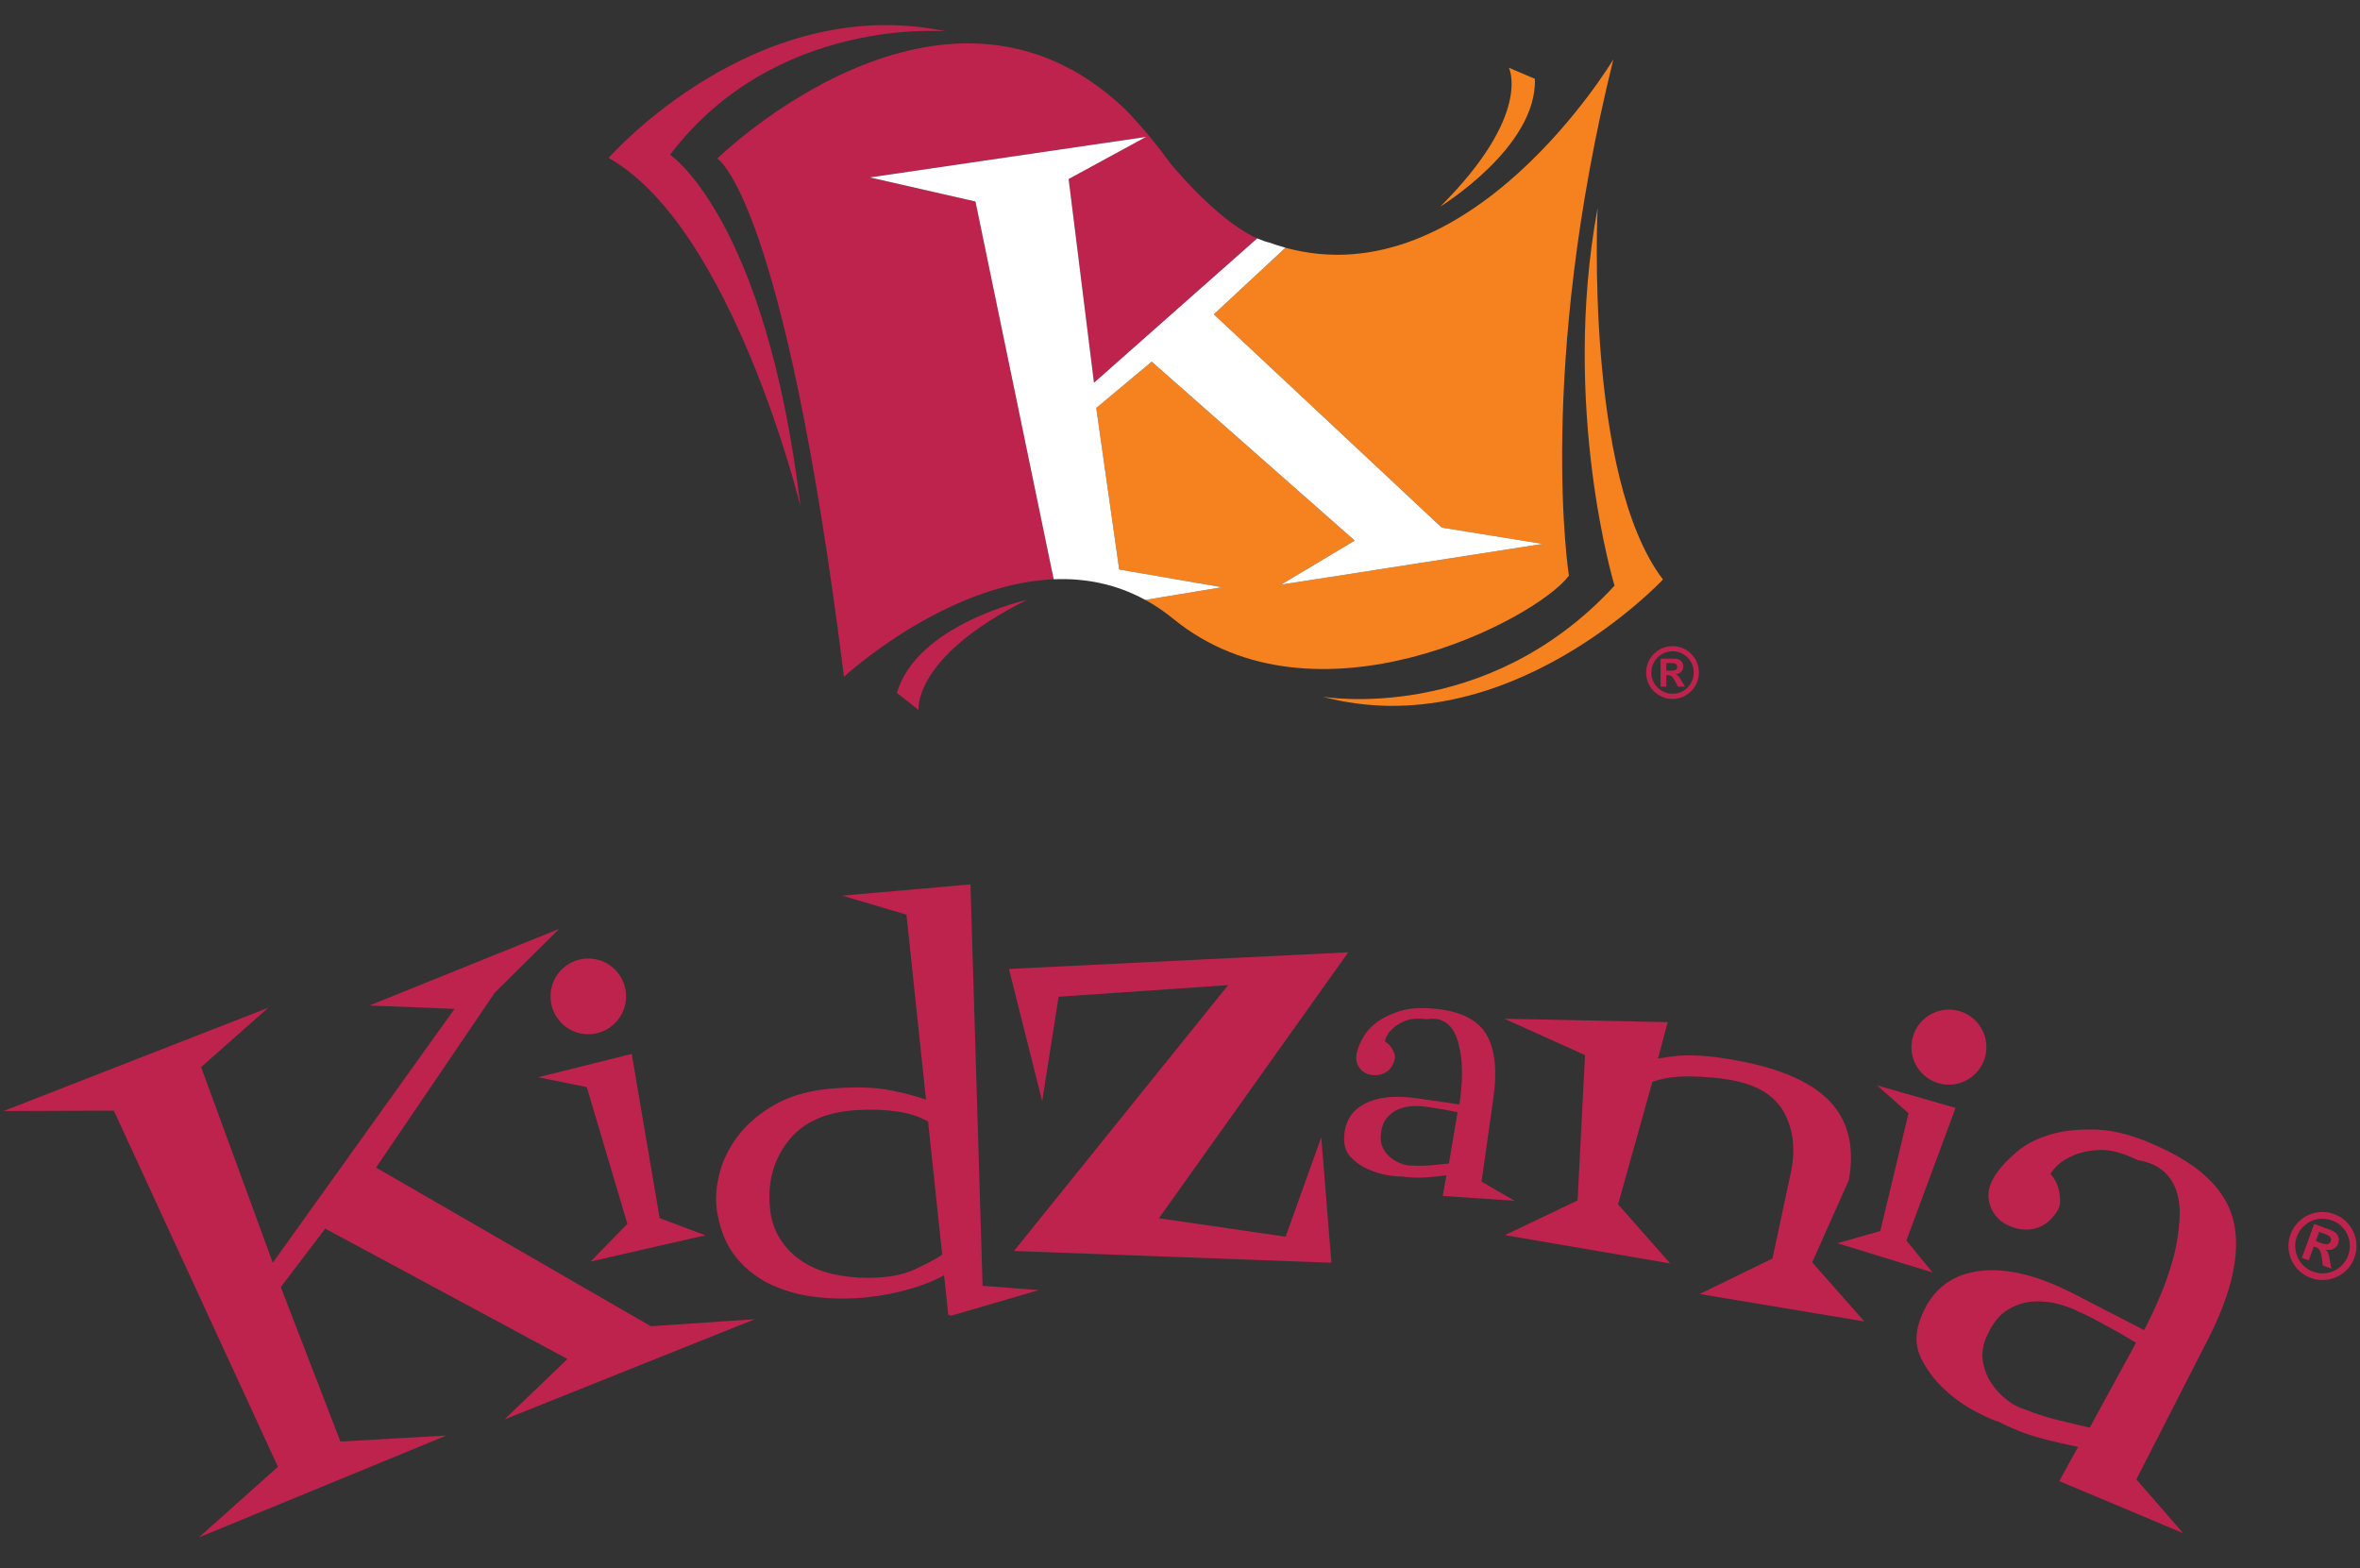 <?xml version="1.0" encoding="utf-8"?>
<!-- Generator: Adobe Illustrator 16.0.0, SVG Export Plug-In . SVG Version: 6.00 Build 0)  -->
<!DOCTYPE svg PUBLIC "-//W3C//DTD SVG 1.0//EN" "http://www.w3.org/TR/2001/REC-SVG-20010904/DTD/svg10.dtd">
<svg version="1.0" id="Layer_2" xmlns="http://www.w3.org/2000/svg" xmlns:xlink="http://www.w3.org/1999/xlink" x="0px" y="0px"
	 width="1878px" height="1248px" viewBox="0 0 1878 1248" enable-background="new 0 0 1878 1248" xml:space="preserve">
<rect x="0" y="0" width="1878" height="1248" fill="#333333" stroke="none"/>
<g>
	<path fill="#BD234D" d="M401.44,1129.521l50.132-48.084L258.83,977.684l-35.391,46.523l47.459,122.912l84.443-4.823
		l-197.126,81.123l62.957-56.205L90.58,883.804l-87.738,0.297l210.613-82.176l-53.41,47.214l57.026,155.671l144.638-202.002
		l-67.704-2.67l151.06-61.043l-51.25,50.742l-94.568,139.28l218.668,126.242l82.676-5.578L401.44,1129.521z"/>
	<path fill="#BD234D" d="M469.989,1003.868l29.237-30.003l-32.294-108.792l-38.68-7.854l74.458-18.569l22.223,130.695l36.347,13.639
		L469.989,1003.868z"/>
	<path fill="#BD234D" d="M498.217,792.875c0,16.638-13.464,30.125-30.079,30.125c-16.604,0-30.07-13.487-30.07-30.125
		c0-16.639,13.467-30.125,30.07-30.125C484.752,762.75,498.217,776.236,498.217,792.875z"/>
	<path fill="#BD234D" d="M756.369,1047.135l-0.167-1.078l-1.537,0.797l-3.407-32.053c-7.101,4.065-16.208,7.717-27.312,10.944
		c-11.102,3.23-22.833,5.46-35.165,6.688c-12.352,1.207-24.902,1.184-37.636-0.114c-12.746-1.312-24.68-4.391-35.771-9.256
		c-11.1-4.87-20.604-11.928-28.516-21.173c-7.924-9.233-13.232-21.189-15.917-35.865c-1.776-8.924-1.425-18.921,1.053-30.003
		c2.493-11.077,7.453-21.621,14.909-31.651c7.453-10.014,17.611-18.618,30.486-25.819c12.869-7.189,28.981-11.402,48.346-12.633
		c16.406-1.12,30.225-0.646,41.437,1.445c11.199,2.093,21.109,4.665,29.71,7.724l-15.57-147.253l-51.07-15.109l102.016-8.979
		l9.639,319.448l44.795,3.403L756.369,1047.135z M738.532,892.504c-6.916-4.059-15.375-6.768-25.36-8.138
		c-9.982-1.357-20.818-1.671-32.507-0.922c-24.07,1.604-41.873,9.767-53.373,24.478c-11.491,14.715-16.409,32.068-14.716,52.052
		c0.867,10.18,3.63,18.86,8.271,26.04c4.645,7.188,10.46,13.082,17.455,17.677c7.003,4.604,14.994,7.94,23.995,10.008
		c8.991,2.081,18.095,3.12,27.318,3.135c15.514,0.117,28.171-2.072,37.962-6.575c9.799-4.498,17.2-8.436,22.189-11.802
		L738.532,892.504z"/>
	<path fill="#BD234D" d="M922.232,969.433l100.799,14.682l28.395-79.138l8.039,99.867l-252.572-9.381l170.411-211.554
		l-134.911,9.271l-13.056,83.15l-26.464-105.283l270.014-13.239L922.232,969.433z"/>
	<path fill="#BD234D" d="M1148.113,951.735l2.826-16.455c-11.345,1.521-20.01,2.111-26.021,1.801
		c-3.651-0.194-6.78-0.493-9.372-0.889c-2.373,0.134-6.083-0.18-11.149-0.981c-5.062-0.789-10.161-2.31-15.271-4.554
		c-5.113-2.247-9.676-5.312-13.656-9.22c-3.983-3.892-5.946-9.014-5.868-15.338c0.137-12.644,5.393-21.8,15.766-27.451
		c10.381-5.65,24.402-7.229,42.087-4.718l33.91,4.933c2.022-13.6,2.521-25.699,1.507-36.292c-0.552-4.514-1.381-8.844-2.474-12.997
		c-1.104-4.133-2.698-7.709-4.784-10.723c-2.07-3.014-4.806-5.259-8.135-6.756c-3.354-1.49-7.422-1.835-12.204-1.035
		c-7.073-0.895-12.75-0.473-17.063,1.278c-4.316,1.752-7.713,3.888-10.218,6.383c-3.045,2.751-5.056,6.065-6.052,9.972
		c2.296,1.44,3.98,2.976,5.073,4.619c1.1,1.638,1.875,3.128,2.339,4.476c0.7,1.615,0.881,3.207,0.538,4.767
		c-1.044,4.695-3.187,8.139-6.466,10.344c-3.275,2.199-7.115,3.058-11.529,2.557c-4.433-0.488-7.912-2.584-10.465-6.277
		c-2.567-3.698-2.91-8.396-1.031-14.096c0.938-3.116,2.636-6.712,5.078-10.812c2.438-4.078,6.045-7.847,10.804-11.3
		c4.765-3.435,10.817-6.282,18.168-8.534c7.349-2.248,16.386-2.837,27.125-1.746c20.402,1.854,34.12,8.646,41.128,20.346
		c7.01,11.707,8.874,28.808,5.595,51.312l-9.344,65.949l26.301,15.223L1148.113,951.735z M1159.854,885.113
		c-4.688-1.032-8.803-1.838-12.324-2.413c-3.535-0.587-6.477-1.067-8.815-1.456c-2.878-0.409-5.104-0.66-6.68-0.748
		c-2.095-0.373-4.924-0.452-8.487-0.242c-3.573,0.201-7.112,1.004-10.604,2.402c-3.501,1.408-6.597,3.687-9.262,6.835
		c-2.669,3.165-4.278,7.485-4.822,13.004c-0.493,4.185,0.052,7.849,1.587,10.952c1.557,3.119,3.66,5.731,6.317,7.851
		c2.659,2.113,5.533,3.715,8.643,4.797c3.104,1.095,5.978,1.571,8.627,1.441c2.88,0.151,5.909,0.177,9.08,0.076
		c2.911-0.104,6.019-0.337,9.324-0.688c3.312-0.358,6.827-0.706,10.533-1.039L1159.854,885.113z"/>
	<path fill="#BD234D" d="M1352.545,1029.717l57.923-28.249l14.416-67.438c4.117-18.602,2.371-34.894-5.247-48.842
		c-7.628-13.956-22.479-22.663-44.549-26.14c-8.152-1.438-18.199-2.261-30.128-2.471c-11.936-0.217-21.968,1.282-30.094,4.465
		l-27.249,97.338l41.486,47.029l-131.516-22.552l57.811-27.64l5.901-115.598l-64.214-28.969l129.965,2.729l-7.62,28.92
		c4.764-0.837,10.143-1.573,16.144-2.194c5.107-0.36,11.094-0.354,17.962,0.009c6.858,0.377,14.583,1.309,23.132,2.815
		c36.746,6.065,62.881,16.874,78.414,32.428c15.535,15.561,20.923,36.784,16.18,63.688l-29.19,65.466l41.485,47.033
		L1352.545,1029.717z"/>
	<path fill="#BD234D" d="M1462.107,989.28l34.164-9.671l22.459-93.733l-25.028-22.182l62.472,17.914l-39.137,105.586l20.87,25.432
		L1462.107,989.28z"/>
	<path fill="#BD234D" d="M1579.24,842.481c-5.09,15.706-21.928,24.3-37.604,19.196c-15.671-5.092-24.23-21.938-19.14-37.629
		c5.104-15.702,21.938-24.294,37.612-19.201C1575.783,809.947,1584.352,826.792,1579.24,842.481z"/>
	<path fill="#BD234D" d="M1638.702,1178.61l14.948-27.243c-20.92-4.229-36.588-8.447-46.997-12.644
		c-6.341-2.563-11.683-4.983-16.015-7.267c-4.259-1.196-10.621-4.021-19.074-8.504c-8.461-4.463-16.525-10.24-24.189-17.297
		c-7.68-7.063-13.855-15.236-18.529-24.521c-4.658-9.289-5.024-19.488-1.059-30.568c7.898-22.185,22.73-35.076,44.456-38.719
		c21.737-3.642,47.437,2.105,77.13,17.269l56.846,29.309c11.803-22.701,20.017-43.698,24.649-62.973
		c1.748-8.275,2.917-16.396,3.492-24.354c0.559-7.97-0.074-15.219-1.941-21.788c-1.841-6.571-5.28-12.177-10.267-16.841
		c-5.008-4.66-11.981-7.736-20.904-9.236c-11.941-5.877-22.22-8.576-30.893-8.116c-8.676,0.459-15.971,2.146-21.895,5.023
		c-7.039,2.987-12.605,7.597-16.726,13.863c3.183,3.931,5.229,7.649,6.157,11.201c0.951,3.557,1.432,6.657,1.426,9.299
		c0.258,3.273-0.393,6.183-1.945,8.728c-4.686,7.613-10.55,12.389-17.661,14.274c-7.108,1.876-14.407,1.05-21.907-2.517
		c-7.521-3.551-12.405-9.368-14.66-17.409c-2.284-8.062-0.053-16.536,6.707-25.43c3.549-4.921,8.728-10.21,15.514-15.947
		c6.784-5.699,15.427-10.133,25.915-13.317c10.492-3.142,22.899-4.477,37.233-3.979c14.336,0.517,30.647,4.984,48.908,13.413
		c34.899,15.684,54.99,35.962,60.271,60.824c5.271,24.856-1.793,56.09-21.207,93.701l-56.443,110.376L1737.25,1220L1638.702,1178.61
		z M1699.775,1068.504c-7.666-4.667-14.432-8.591-20.299-11.75c-5.881-3.18-10.774-5.812-14.673-7.926
		c-4.833-2.461-8.601-4.258-11.35-5.363c-3.451-1.93-8.407-3.796-14.819-5.593c-6.426-1.819-13.152-2.547-20.181-2.215
		c-7.013,0.342-13.854,2.479-20.468,6.399c-6.627,3.945-12.09,10.572-16.396,19.947c-3.4,7.074-4.662,13.845-3.816,20.257
		c0.848,6.414,2.979,12.297,6.379,17.641c3.414,5.342,7.518,9.901,12.351,13.702c4.822,3.81,9.59,6.389,14.353,7.775
		c4.998,2.014,10.33,3.906,15.976,5.665c5.192,1.572,10.834,3.061,16.887,4.448c6.056,1.381,12.463,2.909,19.209,4.581
		L1699.775,1068.504z"/>
</g>
<g>
	<path fill="#BD234D" d="M484.312,125.68c0,0,116.207-132.801,268.514-100.702c0,0-135.76-12.462-219.624,98.184
		c0,0,76.184,50.262,103.795,279.823C636.998,402.985,582.908,181.208,484.312,125.68z"/>
	<path fill="#BD234D" d="M731.016,564.988c0,0-5.265-41.918,86.12-87.611c0,0-87.5,19.384-103.42,74.017L731.016,564.988z"/>
	<path fill="#F5821F" d="M1284.779,466.048c0,0-42.793-141.281-13.462-300.592c0,0-10.421,213.738,52.007,295.684
		c0,0-123.728,132.548-270.77,93.275C1052.556,554.415,1182.602,577.039,1284.779,466.048z"/>
	<path fill="#F5821F" d="M1221.41,62.74l-20.684-8.811c0,0,18.804,37.133-54.531,110.394
		C1146.195,164.323,1223.289,117.118,1221.41,62.74z"/>
	<path fill="#BD234D" d="M692.21,141.187l219.713-32.233l-61.546,33.504l20.176,162.138l129.906-114.915
		c-33.032-14.692-69.844-60.623-69.844-60.623c-16.454-22.992-34.505-41.394-34.505-41.394
		c-144.412-138.968-325.302,38.518-325.302,38.518s53.027,30.211,100.787,412.373c0,0,79.854-73.915,166.89-77.598l-62.242-300.605
		L692.21,141.187z"/>
	<path fill="#F5821F" d="M1283.838,47.257c0,0-113.646,190.239-260.93,149.86l-56.992,53.008l181.362,169.706l80.354,12.968
		l-208.205,32.436l58.601-35.068L916.508,287.802l-44.148,36.833l18.255,128.562l81.878,14.081l-61.087,10.121
		c7.555,4.131,15.01,9.12,22.311,15.084c112.82,92.14,288.567,0.648,314.771-34.364
		C1248.486,458.12,1222.689,295.284,1283.838,47.257z"/>
	<path fill="#FFFFFF" d="M890.615,453.198L872.36,324.636l44.148-36.833l161.521,142.364l-58.601,35.068l208.205-32.436
		l-80.354-12.968L965.916,250.125l56.992-53.008c-4.229-1.159-8.479-2.506-12.758-4.054c-3.17-0.768-6.412-1.923-9.691-3.383
		L870.553,304.596l-20.176-162.138l61.546-33.504L692.21,141.187l84.032,19.165l62.242,300.605
		c24.273-1.024,49.105,3.413,72.922,16.443l61.087-10.121L890.615,453.198z"/>
</g>
<g>
	<path fill="#BD234D" d="M1330.916,514.167c2.869,0,5.579,0.535,8.128,1.604c2.551,1.067,4.799,2.576,6.745,4.522
		c1.945,1.946,3.456,4.194,4.524,6.744c1.069,2.55,1.603,5.26,1.603,8.129c0,3.802-0.936,7.316-2.809,10.542
		c-1.876,3.225-4.424,5.775-7.648,7.648c-3.227,1.873-6.74,2.81-10.543,2.81c-3.802,0-7.314-0.938-10.541-2.81
		c-3.226-1.873-5.773-4.424-7.646-7.648c-1.875-3.226-2.812-6.74-2.812-10.542c0-3.801,0.938-7.315,2.812-10.541
		c1.873-3.226,4.422-5.775,7.646-7.649C1323.601,515.104,1327.114,514.167,1330.916,514.167z M1330.972,518.28
		c-3.053,0-5.876,0.753-8.472,2.262c-2.596,1.507-4.652,3.56-6.169,6.155c-1.517,2.595-2.275,5.419-2.275,8.471
		c0,3.053,0.764,5.881,2.291,8.485c1.524,2.604,3.585,4.655,6.18,6.155c2.598,1.498,5.411,2.247,8.445,2.247
		c3.089,0,5.917-0.753,8.483-2.262c2.57-1.507,4.604-3.559,6.102-6.155c1.498-2.595,2.247-5.419,2.247-8.472
		c0-3.07-0.749-5.903-2.247-8.499c-1.498-2.594-3.536-4.642-6.113-6.141S1334.042,518.28,1330.972,518.28z M1325.98,546.408h-4.551
		v-22.289h10.557c1.645,0,3.024,0.261,4.141,0.781c1.113,0.521,1.953,1.262,2.521,2.222c0.565,0.959,0.851,2.069,0.851,3.33
		c0,1.573-0.531,2.93-1.59,4.072c-1.062,1.142-2.532,1.841-4.414,2.097c0.969,0.366,1.748,0.909,2.343,1.631
		c0.593,0.722,1.386,1.942,2.372,3.66l2.631,4.496h-5.619l-1.837-3.591c-0.859-1.607-1.591-2.801-2.193-3.578
		s-1.205-1.303-1.81-1.576c-0.603-0.275-1.344-0.412-2.219-0.412h-1.181v9.157H1325.98z M1325.98,527.655v6.06h3.646
		c1.646,0,2.896-0.215,3.757-0.645c0.859-0.43,1.29-1.283,1.29-2.562c0-0.878-0.377-1.573-1.126-2.084s-1.91-0.769-3.479-0.769
		H1325.98z"/>
</g>
<g>
	<path fill="#BD234D" d="M1857.396,966.105c3.476,1.265,6.519,3.104,9.131,5.52c2.617,2.418,4.675,5.233,6.173,8.445
		c1.5,3.215,2.338,6.6,2.498,10.154c0.18,3.557-0.372,7.07-1.634,10.545c-1.674,4.603-4.356,8.441-8.043,11.519
		c-3.689,3.076-7.896,5.038-12.627,5.888c-4.729,0.846-9.391,0.432-13.996-1.241c-4.602-1.678-8.438-4.357-11.519-8.045
		c-3.081-3.688-5.041-7.896-5.888-12.622c-0.85-4.729-0.436-9.401,1.243-13.999c1.671-4.599,4.356-8.438,8.047-11.515
		c3.687-3.081,7.896-5.049,12.619-5.89C1848.133,964.012,1852.798,964.433,1857.396,966.105z M1855.655,971.107
		c-3.693-1.346-7.441-1.683-11.25-0.998c-3.802,0.682-7.199,2.262-10.177,4.733c-2.98,2.476-5.139,5.556-6.482,9.246
		c-1.348,3.696-1.672,7.459-0.966,11.28c0.692,3.826,2.288,7.215,4.767,10.171c2.482,2.958,5.555,5.106,9.23,6.441
		c3.736,1.359,7.49,1.693,11.265,0.997c3.771-0.688,7.138-2.28,10.094-4.76c2.955-2.479,5.106-5.563,6.456-9.264
		c1.354-3.713,1.688-7.477,1.018-11.277c-0.664-3.799-2.23-7.177-4.688-10.119C1862.458,974.611,1859.373,972.458,1855.655,971.107z
		 M1837.225,1002.949l-5.505-2.005l9.817-26.976l12.773,4.649c1.99,0.726,3.549,1.646,4.666,2.771
		c1.119,1.121,1.81,2.389,2.074,3.795c0.262,1.413,0.115,2.881-0.441,4.407c-0.689,1.904-1.934,3.312-3.715,4.229
		c-1.789,0.915-3.875,1.11-6.266,0.593c1.01,0.871,1.716,1.871,2.116,3.006c0.397,1.139,0.819,2.963,1.257,5.475l1.202,6.601
		l-6.802-2.477l-0.637-5.153c-0.334-2.328-0.693-4.091-1.084-5.297c-0.382-1.204-0.884-2.104-1.488-2.705
		c-0.609-0.6-1.447-1.088-2.506-1.477l-1.43-0.519L1837.225,1002.949z M1845.486,980.252l-2.67,7.334l4.416,1.611
		c1.99,0.723,3.597,1.015,4.824,0.871c1.233-0.141,2.131-0.986,2.69-2.533c0.39-1.063,0.239-2.072-0.441-3.019
		c-0.679-0.95-1.977-1.771-3.875-2.467L1845.486,980.252z"/>
</g>
</svg>
